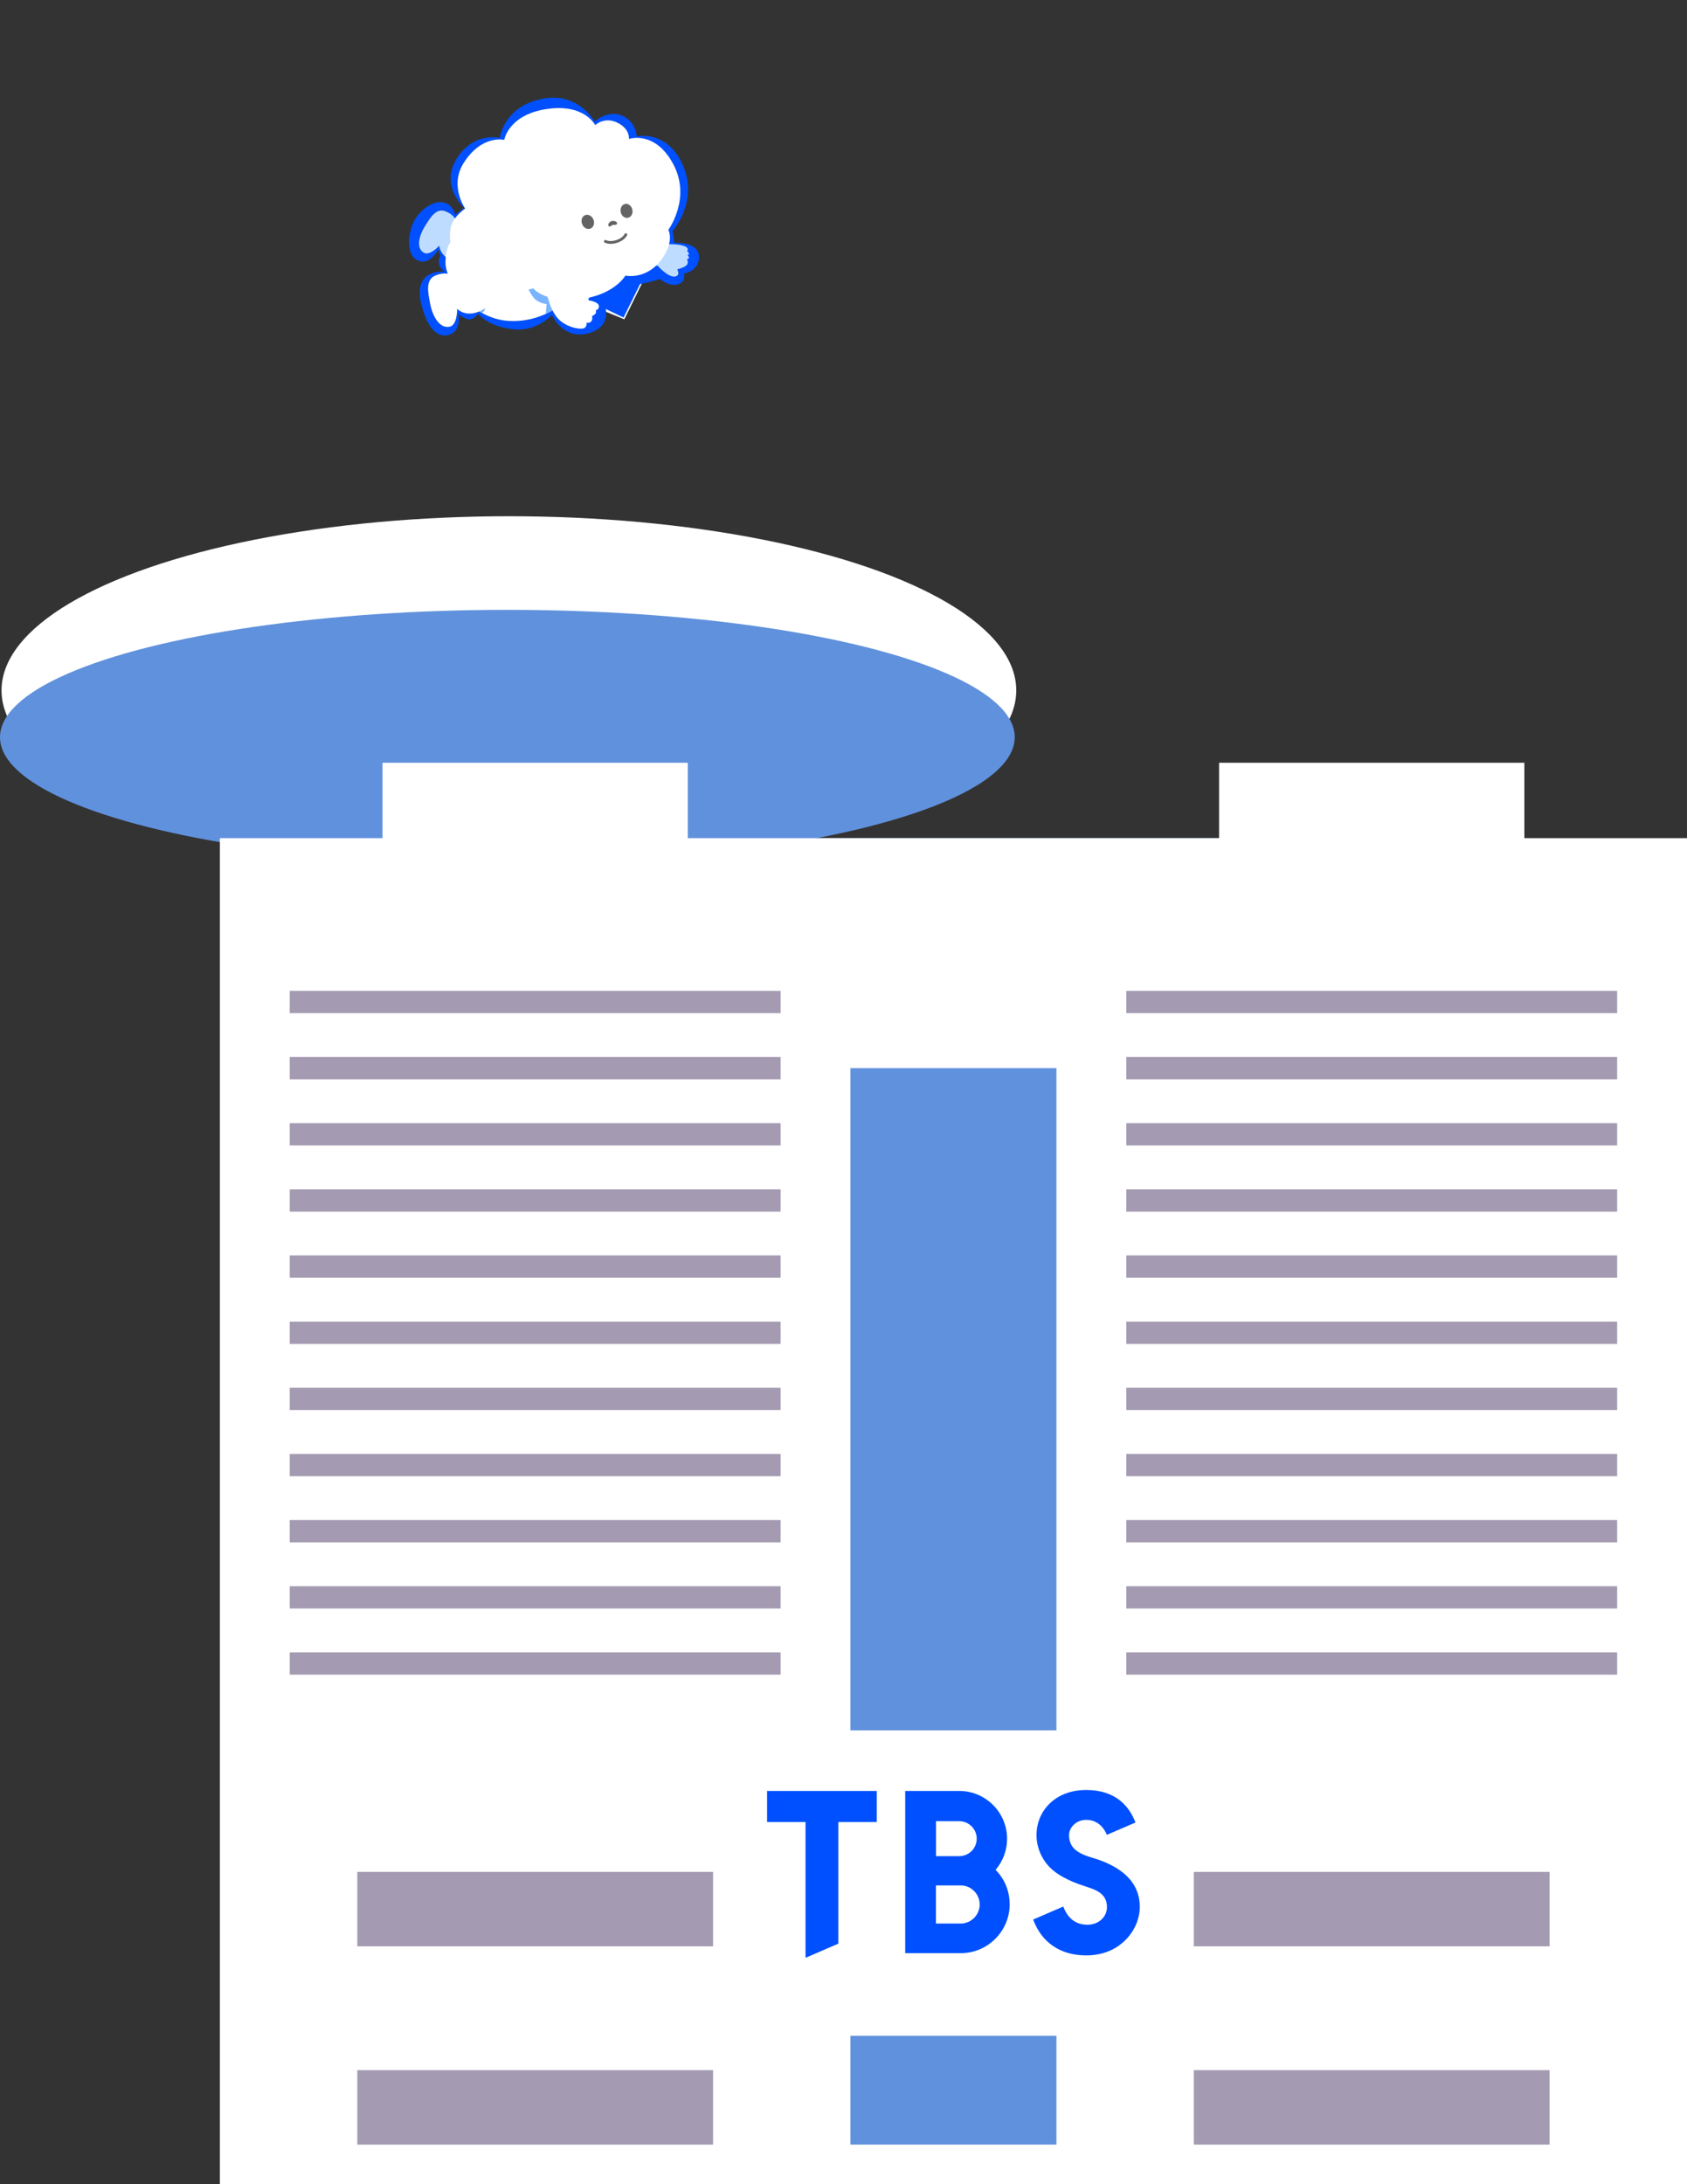 <?xml version="1.0" encoding="UTF-8"?>
<svg id="_レイヤー_2" data-name="レイヤー 2" xmlns="http://www.w3.org/2000/svg" viewBox="0 0 485.02 627.64">
  <rect x="0" y="0" width="485.02" height="627.64" fill="#333333" stroke="none"/>
  <defs>
    <style>
      .cls-1 {
        fill: none;
      }

      .cls-2 {
        fill: #0050ff;
      }

      .cls-3 {
        fill: #fff;
      }

      .cls-4 {
        fill: #ffbe50;
      }

      .cls-5 {
        fill: #bedcff;
      }

      .cls-6 {
        fill: #a49bb2;
      }

      .cls-7 {
        fill: #646464;
      }

      .cls-8 {
        fill: #6091dd;
      }

      .cls-9 {
        fill: #78b4ff;
      }
    </style>
  </defs>
  <g id="_レイヤー_1-2" data-name="レイヤー 1">
    <g>
      <polygon class="cls-3" points="188.11 74.22 179.5 91.76 166.8 86.58 188.11 74.22"/>
      <path class="cls-2" d="m169.1,91.54c-4.54,4.54-10.24-2.37-10.24-2.37-2.8,1.64-6.59,3.07-11.29,3.07-.37,0-.75,0-1.13-.03-3.21-.16-6.1-1.2-8.6-2.74-.36.15-.74.28-1.14.39-.62.17-1.19.24-1.71.24-2.3,0-3.55-1.37-3.55-1.37,0,0,.08,4.69-2.17,5.14-.22.04-.43.06-.63.06-2.83,0-4.48-3.99-4.98-6.69-.57-3.13-1.51-6.89,1.61-8.13,1.06-.42,1.98-.54,2.67-.54.31,0,.58.02.79.05-.43-1.16-.65-2.23-.65-3.11,0-.61.03-1.16.08-1.67-1.8-1.53-1.86-3.27-1.86-3.27,0,0-2,2.22-3.66,2.22-.29,0-.56-.07-.82-.22-2.46-1.52-1.03-5.44.37-7.63,1.29-2.02,2.68-4.48,4.78-4.48.36,0,.73.07,1.13.23,1.3.51,2.72,2.55,2.72,2.55l2.84-3.44s-2.86-7.6,1.06-13.69c3.47-5.39,11.61-5.55,11.61-5.55,0,0,3.11-9.54,14.3-9.54,6.19,0,10.5,4.9,10.5,4.9,0,0,3.29-1.92,6.43-.68s3.26,4.67,3.26,4.67c0,0,9.31.8,12.75,7.21,5.19,9.67-1.41,18.91-1.41,18.91l-.58,4.34s5.23-.25,5.6,2.19c.59,3.88-2.47,4.8-2.47,4.8,0,0,1.08,2.01-.49,2.04-2.1.03-6.14-4.05-6.14-4.05,0,0,.16,1.18-3.73,2.92-1.87.83-4.54.91-4.54.91,0,0-2.69,2.58-4.71,3.79-2.02,1.21-5.89,2.57-5.89,2.57,0,0,3.55,2.32-.1,5.98Zm4.4-5.05s4.5-1.95,5.53-2.91,1.82-1.78,1.82-1.78c0,0,1.88.11,4.11-.34,1.83-.37,4.75-1.29,4.75-1.29,0,0,2.5,2.17,5.05,1.58,2.55-.58,1.87-3.14,1.87-3.14,0,0,4.57-.68,4.33-5.04-.24-4.21-7.11-3.78-7.11-3.78l-.48-3.42s7.52-8.36,3-18.8c-4.52-10.44-13.31-8.36-13.31-8.36,0,0-.12-4.36-4.43-6.08-3.87-1.55-7.7,1.76-7.7,1.76,0,0-4.52-8.2-14.32-6.61-11.81,1.92-12.93,11.37-12.93,11.37,0,0-7.37-1.93-12.35,5.87-4.95,7.74,2.03,14.16,2.03,14.16l-2.5,2.05s-.56-3.29-3.87-3.63c-2.59-.26-6.26,2.1-8.03,5.58s-2.49,10.7,2.18,11.49c2.64.44,4.91-3.38,4.91-3.38l.57,1.87s-.66.66-.38,2.17c.29,1.59,1.69,2.21,1.69,2.21,0,0-9.34-1.01-6.85,9.21,1.15,4.71,3.49,9.89,7.59,9.08s3.18-6.08,3.18-6.08c0,0,1.53,1.51,3.09,1.51s2.46-1.61,2.46-1.61c0,0,2.83,3.68,10.19,4.48,6.8.74,11.07-4.12,11.07-4.12,0,0,3.51,7.96,11.57,4.93,6.39-2.39,3.29-8.96,3.29-8.96Z"/>
      <polygon class="cls-2" points="188.08 73.42 179.27 91.26 168.6 86.1 188.08 73.42"/>
      <path class="cls-5" d="m129,74.49c-2.63-1.63-2.71-3.88-2.71-3.88,0,0-2.76,3.06-4.48,2-2.46-1.52-1.03-5.44.37-7.63,1.51-2.36,3.16-5.33,5.91-4.26,2.15.84,2.84,2.24,2.84,2.24,0,0,5.85,2.93,5.94,5.46.16,4.65-3.16,8.99-7.88,6.06Z"/>
      <path class="cls-5" d="m185.61,76.14c1.75,0,3.48.23,3.48.23,0,0,3.06,3.53,5.12,3.07,1.49-.34.49-2.04.49-2.04,0,0,2.65-.63,2.94-1.55.33-1.02-.26-1.35-.26-1.35,0,0,.67.09.67-.54,0-.34-.42-.66-.42-.66,0,0,.42.01.42-.39s-.59-.85-.59-.85c0,0,.49-.03.21-.66-.39-.89-2.93-1.22-4.82-1.22-6.64,0-7.25,5.97-7.25,5.97Z"/>
      <path class="cls-3" d="m164.53,84.47s-6.42,8.32-18.1,7.76c-11.05-.54-18.35-11.63-18.35-16.68,0-4.36,1.42-5.92,1.42-5.92,0,0-.35-1.01.02-3.82.56-4.32,6.32-7.19,6.32-7.19l24.1,10.17,4.59,15.68Z"/>
      <path class="cls-9" d="m151.51,82.34s.91,1.97,1.93,3.23c1.32,1.63,3.7,1.8,3.7,1.8l-.21,2.82c1.45-.67,2.7-1.44,3.75-2.19l-2.66-4.2-6.51-1.45Z"/>
      <path class="cls-3" d="m168.82,84.86c.6.44.36,1.43.36,1.43,0,0,3.09.44,3.01,1.75-.06,1.11-.9,1.09-.9,1.09,0,0,.27.66-.19,1.12-.4.4-.88.55-.88.55,0,0,.25,1.08-.27,1.6s-1.36.37-1.36.37c0,0,.29.8-.45,1.41s-4.18.27-6.96-1.92c-3.29-2.59-4.31-9.45-4.31-9.45,0,0,2.62,1.35,5,1.82s3.88,1.04,3.88,1.04c0,0,1.71-1.79,3.06-.8Z"/>
      <path class="cls-9" d="m139.35,89.08c.52-1.4-.27-2.91-.27-2.91l-1.97,2.84c.48.32.98.63,1.49.91.24-.14.6-.41.76-.84Z"/>
      <path class="cls-3" d="m136.7,89.88c-3.39.92-5.26-1.13-5.26-1.13,0,0,.08,4.69-2.17,5.14-3.22.65-5.08-3.73-5.61-6.63-.57-3.13-1.51-6.89,1.61-8.13,2.44-.97,4.1-.34,4.1-.34,0,0,7.15-3.34,10.43-.07,4.08,4.08,2.46,9.64-3.09,11.15Z"/>
      <path class="cls-3" d="m180.81,39.94s7.47-2.62,12.75,7.21-1.41,18.91-1.41,18.91c0,0,1.94,3.42-2.16,8.76-4.38,5.7-10.19,4.38-10.19,4.38,0,0-3.33,5.93-13.93,6.86-9.44.83-12.56-3.2-12.56-3.2,0,0-10.73,3.78-16.84-3.72-7.94-9.74-2.35-18.6-2.35-18.6,0,0-5.2-6.81-.8-13.73,5.2-8.19,11.65-6.61,11.65-6.61,0,0,1.13-7.11,12-8.84,11.01-1.75,14.16,4.6,14.16,4.6,0,0,2.61-2.57,6.43-.68,3.63,1.79,3.26,4.67,3.26,4.67Z"/>
      <g>
        <path class="cls-7" d="m169.2,65.79c-.77,0-1.51-.56-1.84-1.4-.2-.51-.22-1.06-.06-1.54.17-.49.5-.86.94-1.03.17-.07.36-.1.55-.1.77,0,1.51.56,1.84,1.4.2.51.22,1.06.06,1.54-.17.49-.5.86-.94,1.03-.17.07-.36.1-.55.1Z"/>
        <path class="cls-7" d="m180.25,62.62c-.83,0-1.59-.7-1.79-1.66-.11-.53-.05-1.06.18-1.5.23-.45.61-.75,1.06-.85.1-.02.21-.03.31-.03.83,0,1.59.7,1.79,1.66.12.53.05,1.07-.19,1.51-.23.44-.61.74-1.05.84-.1.02-.21.03-.31.03Z"/>
        <path class="cls-7" d="m175.13,65.09c-.56-.23-.17-1.3.71-1.56.69-.2,1.64.18,1.57.66-.1.67-.8.32-1.2.44-.33.1-.8.57-1.09.46Z"/>
        <path class="cls-7" d="m177.47,69.76c-2.17.72-3.55,0-3.61-.04-.2-.11-.27-.35-.16-.55.11-.19.35-.27.54-.16.05.03,1.16.58,2.98-.02,1.83-.6,2.35-1.72,2.35-1.73.09-.2.33-.29.53-.2.2.09.29.33.2.53-.03.06-.67,1.46-2.84,2.17Z"/>
      </g>
    </g>
    <line class="cls-4" x1="113.11" y1="10.5" x2="128.27" y2="30.81"/>
    <line class="cls-4" x1="97.09" y1="36.22" x2="121.8" y2="39.4"/>
    <line class="cls-4" x1="135.94" x2="140.88" y2="23.72"/>
    <g>
      <ellipse class="cls-3" cx="146.31" cy="198.4" rx="145.87" ry="50.05"/>
      <rect class="cls-8" x="183.89" y="240.86" width="181.29" height="386.78"/>
      <ellipse class="cls-8" cx="145.87" cy="211.85" rx="145.87" ry="36.6"/>
      <path class="cls-3" d="m485.02,627.64V240.86h-46.76v-21.67h-87.77v21.67h-152.75v-21.67h-87.77v21.67h-46.76v386.78m240.52-320.68v190.29h-59.23v-190.29h59.23Zm-59.23,309.33v-31.27h59.23v31.27h-59.23Z"/>
      <g>
        <rect class="cls-6" x="83.3" y="284.74" width="141.12" height="6.41"/>
        <rect class="cls-6" x="83.3" y="303.75" width="141.12" height="6.41"/>
        <rect class="cls-6" x="83.3" y="322.76" width="141.12" height="6.41"/>
        <rect class="cls-6" x="83.3" y="341.77" width="141.12" height="6.41"/>
        <rect class="cls-6" x="83.3" y="360.78" width="141.12" height="6.41"/>
        <rect class="cls-6" x="83.3" y="379.79" width="141.12" height="6.41"/>
        <rect class="cls-6" x="83.3" y="398.8" width="141.12" height="6.41"/>
        <rect class="cls-6" x="83.3" y="417.81" width="141.12" height="6.41"/>
        <rect class="cls-6" x="83.3" y="436.82" width="141.12" height="6.41"/>
        <rect class="cls-6" x="83.3" y="455.83" width="141.12" height="6.41"/>
        <rect class="cls-6" x="83.3" y="474.84" width="141.12" height="6.41"/>
      </g>
      <g>
        <rect class="cls-6" x="323.82" y="284.74" width="141.12" height="6.41"/>
        <rect class="cls-6" x="323.82" y="303.75" width="141.12" height="6.41"/>
        <rect class="cls-6" x="323.82" y="322.76" width="141.12" height="6.41"/>
        <rect class="cls-6" x="323.82" y="341.77" width="141.12" height="6.41"/>
        <rect class="cls-6" x="323.82" y="360.78" width="141.12" height="6.41"/>
        <rect class="cls-6" x="323.82" y="379.79" width="141.12" height="6.41"/>
        <rect class="cls-6" x="323.82" y="398.8" width="141.12" height="6.41"/>
        <rect class="cls-6" x="323.82" y="417.81" width="141.12" height="6.41"/>
        <rect class="cls-6" x="323.82" y="436.82" width="141.12" height="6.41"/>
        <rect class="cls-6" x="323.82" y="455.83" width="141.12" height="6.41"/>
        <rect class="cls-6" x="323.82" y="474.84" width="141.12" height="6.41"/>
      </g>
      <g>
        <rect class="cls-6" x="102.72" y="537.93" width="102.29" height="21.39"/>
        <rect class="cls-6" x="102.72" y="594.9" width="102.29" height="21.39"/>
        <rect class="cls-6" x="343.23" y="537.93" width="102.29" height="21.39"/>
        <rect class="cls-6" x="343.23" y="594.9" width="102.29" height="21.39"/>
      </g>
      <g>
        <rect class="cls-1" x="205.01" y="499.12" width="138.23" height="77.68" rx="9.32" ry="9.32"/>
        <g>
          <path class="cls-2" d="m290.28,547.19c0-3.69-1.42-7.17-4-9.81l-.04-.04.04-.05c2.1-2.48,3.26-5.63,3.26-8.87,0-7.57-6.16-13.75-13.73-13.75h-15.56v46.61h15.98c7.75,0,14.06-6.33,14.06-14.08Zm-21.17-23.83h6.68c2.77,0,5.02,2.25,5.02,5.02,0,2.77-2.25,5.02-5.02,5.02h-6.68s0-10.03,0-10.03Zm-.02,29.41v-10.96s7.09,0,7.09,0c3.02,0,5.48,2.46,5.48,5.48,0,3.02-2.46,5.48-5.48,5.48h-7.09Z"/>
          <polygon class="cls-2" points="252.08 514.66 220.54 514.66 220.54 523.59 231.59 523.59 231.59 562.62 241.03 558.54 241.03 523.59 252.08 523.59 252.08 514.66"/>
          <path class="cls-2" d="m322.78,538.09c-2.22-1.77-5.21-3.21-8.87-4.27-4.56-1.32-6.55-3.12-6.55-6.49,0-2.11,1.99-4.36,4.96-4.36,3.96,0,5.56,3.4,5.9,4.31l8.24-3.55c-1.73-4.44-5.46-9.34-14.18-9.34-4.17,0-7.77,1.31-10.4,3.8-2.5,2.37-3.88,5.63-3.88,9.18,0,3.36,1.4,6.78,3.75,9.16,1.74,1.86,5.05,3.9,10.24,5.54,3.08,1,6.26,2.03,6.26,5.98.02,2.62-2.18,5.02-5.55,5.06-3.28,0-5.53-1.62-6.9-4.96l-.11-.27-8.65,3.74.1.25c2.47,6.48,7.85,10.05,15.14,10.05,5.82,0,9.44-2.49,11.46-4.58,2.51-2.6,3.95-6.02,3.95-9.39,0-3.96-1.65-7.28-4.91-9.87Z"/>
        </g>
      </g>
    </g>
  </g>
</svg>